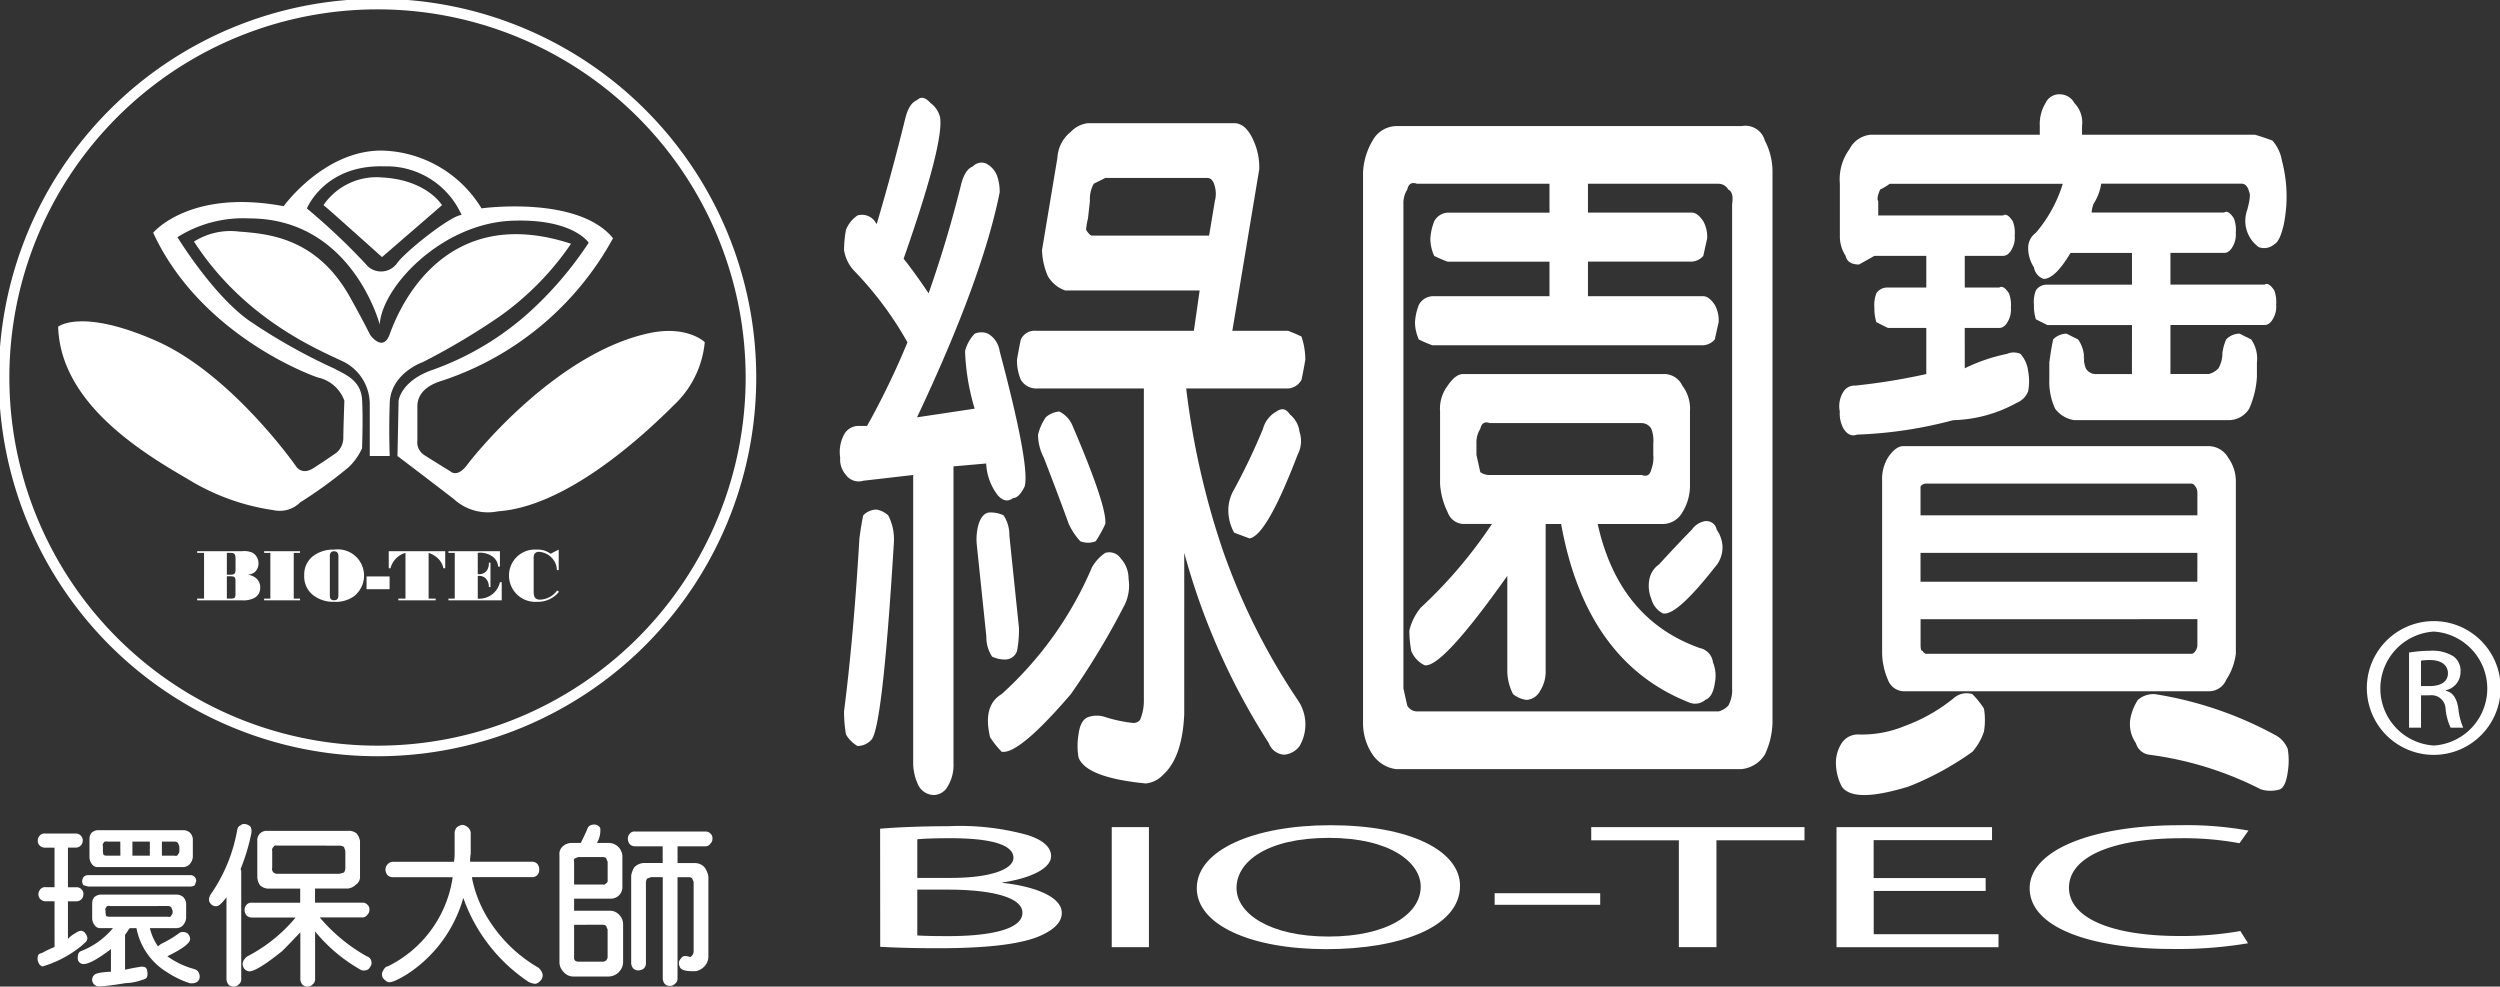 <svg xmlns="http://www.w3.org/2000/svg" xmlns:xlink="http://www.w3.org/1999/xlink" width="186.484" height="73.593" viewBox="0 0 186.484 73.593">
  <rect x="0" y="0" width="186.484" height="73.593" fill="#333333" stroke="none"/>
  <defs>
    <clipPath id="clip-path">
      <rect id="矩形_5238" data-name="矩形 5238" width="186.485" height="73.593" fill="none"/>
    </clipPath>
  </defs>
  <g id="组_4463" data-name="组 4463" transform="translate(0 0)">
    <g id="组_4381" data-name="组 4381" transform="translate(0 0)" clip-path="url(#clip-path)">
      <path id="路径_6670" data-name="路径 6670" d="M82.975,38.024a1.176,1.176,0,0,1-1.29-.43,1.747,1.747,0,0,1-.43-1.291,2.754,2.754,0,0,1,.287-1.72,1.214,1.214,0,0,1,1-.646h.716A58.43,58.43,0,0,0,86.273,27.7a25.89,25.89,0,0,0-4.015-5.377,2.934,2.934,0,0,1-.717-1.506,9.226,9.226,0,0,1,.143-1.505,2.355,2.355,0,0,1,.86-1.076,1.184,1.184,0,0,1,1.291.43l.143.215q1.146-3.872,2.151-7.958.286-1.074.861-1.291.428-.428,1,.215a1.827,1.827,0,0,1,.717,1.076Q89,12.86,85.986,21.464q.86,1.078,1.864,2.581,1.431-4.084,2.438-8.174.286-1.074.86-1.29a.886.886,0,0,1,1-.215,1.707,1.707,0,0,1,.86,1.076,3.494,3.494,0,0,1,.143,1.075q-1.291,6.453-6.165,16.777l4.3-.646a16.793,16.793,0,0,1-.717-4.3,2.918,2.918,0,0,1,.717-1.29,1.236,1.236,0,0,1,1,0,1.78,1.78,0,0,1,.861,1.29q2.292,8.606,1.865,10.11c-.288.575-.575.86-.861.86-.383.289-.766.215-1.147-.215a4.208,4.208,0,0,1-.86-2.366l-2.438.215V59.1a3.061,3.061,0,0,1-.43,1.721,1.219,1.219,0,0,1-1,.645,1.319,1.319,0,0,1-1.147-.645A3.831,3.831,0,0,1,86.7,59.1V37.595Zm0,2.582a1.376,1.376,0,0,1,1-.43,1.747,1.747,0,0,1,.861.43,3.825,3.825,0,0,1,.43,1.72v.215q-.861,14.2-1.721,14.841a1.383,1.383,0,0,1-1,.43,2.447,2.447,0,0,1-.86-.861,10.388,10.388,0,0,1-.143-1.721q.715-5.591,1.147-12.905c.094-.716.19-1.29.287-1.72m11.614,8.388a8.347,8.347,0,0,1-.143,1.721.926.926,0,0,1-.86.645,2.2,2.2,0,0,1-1-.215,2.645,2.645,0,0,1-.43-1.505l-.717-6.883a4.128,4.128,0,0,1,.143-1.505c.19-.571.477-.861.861-.861a2.253,2.253,0,0,1,1,.216,2.652,2.652,0,0,1,.43,1.505Zm6.453-5.592a1.025,1.025,0,0,1,1.147.43,2.2,2.2,0,0,1,.575,1.505,3.269,3.269,0,0,1-.288,1.936,56.648,56.648,0,0,1-4.015,6.668q-3.871,4.516-5.162,4.3a7.118,7.118,0,0,1-.86-1.076q-.575-2.369.86-3.226a26.921,26.921,0,0,0,6.739-9.464,3.174,3.174,0,0,1,1-1.076m5.879,12.045q-.145,3.226-1.577,4.516a2.057,2.057,0,0,1-1.29.646q-4.446-.434-5.018-1.937a5.154,5.154,0,0,1,0-1.721q.141-1.078.716-1.29a1.927,1.927,0,0,1,1.29,0,10.814,10.814,0,0,0,2.008.43.652.652,0,0,0,.573-.215,3.7,3.7,0,0,0,.287-1.505V31.142H95.88a1.319,1.319,0,0,1-1.148-.646,3.646,3.646,0,0,1-.287-1.505c.094-.571.19-1.075.287-1.505a1.129,1.129,0,0,1,1.148-.646h11.758l.43-3.011H98.031a2.432,2.432,0,0,1-1.291-1.076,5.288,5.288,0,0,1-.43-1.936l1.148-6.882a2.651,2.651,0,0,1,1-1.937,2.055,2.055,0,0,1,1.291-.645h10.9q.861,0,1.434,1.29a4.792,4.792,0,0,1,.43,2.151L110.506,26.84h4.158c.381.145.717.289,1,.43a5.446,5.446,0,0,1,.287,1.721q-.145.862-.287,1.505a1.219,1.219,0,0,1-1,.646h-7.6a59.551,59.551,0,0,0,2.724,12.045,48.85,48.85,0,0,0,5.592,11.185,3.206,3.206,0,0,1,.143,3.441,1.6,1.6,0,0,1-1.148.646,1.3,1.3,0,0,1-1.147-.861,50.867,50.867,0,0,1-6.309-14.2Zm-10.9-20.863a3.8,3.8,0,0,1,.574-1.291,1.774,1.774,0,0,1,1-.43,2.04,2.04,0,0,1,1,1.076q2.581,6.024,2.438,7.313a8.732,8.732,0,0,1-.717,1.29,1.566,1.566,0,0,1-1.147,0,4.941,4.941,0,0,1-.86-1.29q-.861-2.365-1.864-4.947a3.8,3.8,0,0,1-.431-1.72m12.762-14.842.43-2.58a2.066,2.066,0,0,0,0-1.076c-.1-.43-.286-.645-.573-.645h-7.6c-.287.144-.574.288-.86.43a2.345,2.345,0,0,0-.287,1.291l-.143,1.29a4.99,4.99,0,0,0-.143.861c.19.289.333.43.43.43ZM113.8,32.863c.381-.285.717-.215,1,.215a1.954,1.954,0,0,1,.716,1.29,2.181,2.181,0,0,1-.143,1.721q-2.3,6.024-3.585,6.237c-.383-.141-.766-.285-1.147-.43a3.467,3.467,0,0,1-.43-1.506,3.066,3.066,0,0,1,.43-1.721,46.739,46.739,0,0,0,2.151-4.517,2.1,2.1,0,0,1,1-1.29" transform="translate(-18.582 -2.164)" fill="#fff"/>
      <path id="路径_6671" data-name="路径 6671" d="M134.275,60.151a2.528,2.528,0,0,1-1.721-1.076,4.173,4.173,0,0,1-.717-2.366V15.628a5.112,5.112,0,0,1,.717-2.366,2.057,2.057,0,0,1,1.721-1.075h25.81a1.5,1.5,0,0,1,1.721,1.075,4.971,4.971,0,0,1,.574,2.366V56.709a5.907,5.907,0,0,1-.574,2.366,2.334,2.334,0,0,1-1.721,1.076Zm11.471-35.274V22.3h-7.6a9.784,9.784,0,0,1-1-.43,3.131,3.131,0,0,1-.287-1.291,4.178,4.178,0,0,1,.287-1.29,1.215,1.215,0,0,1,1-.646h7.6V16.488h-9.894c-.383-.141-.622,0-.716.43a1.892,1.892,0,0,0-.287,1.076V54.128c.094.43.19.861.287,1.29a.842.842,0,0,0,.716.43h22.513a1.574,1.574,0,0,0,.716-.43,2.353,2.353,0,0,0,.287-1.29V17.994c.094-.571,0-.932-.287-1.076a.847.847,0,0,0-.716-.43h-9.751v2.151h7.743q.43,0,.861.646a2.362,2.362,0,0,1,.287,1.29q-.145.646-.287,1.291a1.232,1.232,0,0,1-.861.43h-7.743v2.581h8.6q.43,0,.861.646a2.364,2.364,0,0,1,.287,1.29q-.145.646-.287,1.291a1.232,1.232,0,0,1-.861.43H137a9.711,9.711,0,0,1-1-.43,3.131,3.131,0,0,1-.287-1.291,4.178,4.178,0,0,1,.287-1.29,1.214,1.214,0,0,1,1-.646Zm-.287,16.992V52.837a2.656,2.656,0,0,1-.43,1.506,1.217,1.217,0,0,1-1,.646,1.981,1.981,0,0,1-1-.431,3.825,3.825,0,0,1-.43-1.721v-7.1q-4.877,6.885-6.167,6.668a2.009,2.009,0,0,1-1-1.076,9.188,9.188,0,0,1-.143-1.505,4.145,4.145,0,0,1,.86-1.721,34.771,34.771,0,0,0,5.305-6.238h-2.15a1.29,1.29,0,0,1-1.148-.861,5.542,5.542,0,0,1-.573-2.151V33.48a2.837,2.837,0,0,1,.573-1.936c.381-.571.764-.861,1.148-.861h14.912a1.488,1.488,0,0,1,1.434.861,2.845,2.845,0,0,1,.574,1.936v5.377a3.8,3.8,0,0,1-.574,2.151,1.685,1.685,0,0,1-1.434.861h-4.875q1.576,7.1,7.6,9.248a1.247,1.247,0,0,1,1,1.075,2.624,2.624,0,0,1,.143,1.506q-.145,1.074-.717,1.291a1.159,1.159,0,0,1-1.147.214q-7.744-3.015-9.607-13.335ZM141.3,34.341c-.383-.141-.623,0-.717.43a1.892,1.892,0,0,0-.287,1.076v.86q.141.646.287,1.291a1.155,1.155,0,0,0,.717.215h11.328q.571.216.717-.43a2.427,2.427,0,0,0,.143-1.076v-.86a2.451,2.451,0,0,0-.143-1.076.847.847,0,0,0-.717-.43Zm16.06,7.313a.78.78,0,0,1,.86.645,2.317,2.317,0,0,1,.431,1.291,2.2,2.2,0,0,1-.574,1.505q-2.871,3.66-3.872,3.441a1.681,1.681,0,0,1-.86-1.075,2.576,2.576,0,0,1-.143-1.505,1.765,1.765,0,0,1,.717-1.076q1.576-1.719,2.437-2.581a1.532,1.532,0,0,1,1-.645" transform="translate(-30.163 -2.781)" fill="#fff"/>
      <path id="路径_6672" data-name="路径 6672" d="M186.468,54.08a1.449,1.449,0,0,1,1.289-.215,6.958,6.958,0,0,1,.861,1.075,5.2,5.2,0,0,1,0,1.721,4.313,4.313,0,0,1-.861,1.505,22.048,22.048,0,0,1-4.731,2.582q-4.161,1.29-5.019,0a3.844,3.844,0,0,1-.43-1.721,2.656,2.656,0,0,1,.43-1.506,1.447,1.447,0,0,1,1.291-.645,8.347,8.347,0,0,0,3.441-.646,12.6,12.6,0,0,0,3.729-2.151M199.66,26.334h-6.31c-.286-.142-.573-.286-.86-.43a3.422,3.422,0,0,1-.143-1.076,2.408,2.408,0,0,1,.143-1.075.965.965,0,0,1,.86-.43h6.31V20.957h-4.589q-1.149,1.937-2.007,1.936a1.1,1.1,0,0,1-.716-.861,2.645,2.645,0,0,1-.43-1.505,1.365,1.365,0,0,1,.573-1.075,10.283,10.283,0,0,0,2.008-3.656H181.592a4.545,4.545,0,0,1-.716.43c-.193.43-.24.719-.143.86V18.16h9.32c.19-.141.431,0,.717.431a2.44,2.44,0,0,1,.143,1.075,1.737,1.737,0,0,1-.143.86c-.192.43-.43.646-.717.646h-2.867v2.366h2.581c.19-.141.43,0,.717.43a2.446,2.446,0,0,1,.143,1.075,1.742,1.742,0,0,1-.143.861c-.193.43-.431.645-.717.645h-2.581V29.56a13.05,13.05,0,0,1,3.154-1.075,1.238,1.238,0,0,1,1,0,2.333,2.333,0,0,1,.574,1.29,4.062,4.062,0,0,1,0,1.505,1.524,1.524,0,0,1-.861.861,10.273,10.273,0,0,1-4.732,1.29,31.954,31.954,0,0,1-7.169,1.076q-.575.216-1-.43a2.329,2.329,0,0,1-.287-1.291,2.017,2.017,0,0,1,.287-1.505.967.967,0,0,1,.861-.43,46.281,46.281,0,0,0,5.305-.861V26.549h-2.867c-.287-.141-.574-.285-.861-.43a3.42,3.42,0,0,1-.143-1.076,2.406,2.406,0,0,1,.143-1.075.965.965,0,0,1,.861-.43h2.867V21.172h-3.871l-1.147.646q-.862,0-1-.646a2.647,2.647,0,0,1-.43-1.505V15.795a3.817,3.817,0,0,1,.717-2.581,1.977,1.977,0,0,1,1.577-1.076h12.619v-.645a3.064,3.064,0,0,1,.43-1.721,1.128,1.128,0,0,1,1.147-.645,1.219,1.219,0,0,1,1,.645,2.07,2.07,0,0,1,.573,1.721v.645h12.905q.716.217,1.29.43a2.98,2.98,0,0,1,.717,1.506,10.436,10.436,0,0,1,.143,4.731c-.193.861-.43,1.364-.716,1.506a1.143,1.143,0,0,1-1.148.214,2.411,2.411,0,0,1-.861-2.8q.286-1.074.144-1.291c-.1-.43-.287-.645-.574-.645H197.365a3.811,3.811,0,0,1-.573,1.505,2.282,2.282,0,0,0-.143.646h9.894c.19-.141.43,0,.716.43a2.43,2.43,0,0,1,.144,1.076,1.731,1.731,0,0,1-.144.861q-.287.644-.716.645h-4.014v2.366h7.026c.191-.141.43,0,.717.43a2.444,2.444,0,0,1,.143,1.075,1.742,1.742,0,0,1-.143.861c-.193.43-.431.646-.717.646h-7.026v3.656H205.4a1.518,1.518,0,0,0,.716-.43,2.347,2.347,0,0,0,.287-1.291v.216a3.42,3.42,0,0,1,.287-1.076,1.381,1.381,0,0,1,1-.43c.286.145.573.289.86.43a2.494,2.494,0,0,1,.43,1.721v1.076a6.85,6.85,0,0,1-.573,2.365,1.8,1.8,0,0,1-1.578.861H195.358a2.168,2.168,0,0,1-1.434-.861,4.778,4.778,0,0,1-.43-2.151V29.13q.141-1.074.287-1.721a1.379,1.379,0,0,1,1-.43c.287.145.574.289.861.43a2.5,2.5,0,0,1,.43,1.721v-.645a2.389,2.389,0,0,0,.143,1.075.837.837,0,0,0,.717.43h2.725ZM182.6,53.65a1.293,1.293,0,0,1-1.147-.86,5.272,5.272,0,0,1-.43-1.936V37.949a3.056,3.056,0,0,1,.43-1.721c.381-.571.764-.861,1.147-.861h22.8a1.69,1.69,0,0,1,1.434.861,2.986,2.986,0,0,1,.574,1.721V50.854a4.534,4.534,0,0,1-.717,1.936,1.38,1.38,0,0,1-1.29.86Zm21.939-13.12V38.809a.788.788,0,0,0-.143-.43c-.1-.141-.193-.215-.287-.215H184.317a.482.482,0,0,0-.43.215V40.53Zm0,2.8H183.887v2.151h20.648Zm-20.648,4.947v1.936c0,.289.046.43.143.43.094.144.19.215.287.215h19.788c.094,0,.19-.071.287-.215a.774.774,0,0,0,.143-.43V48.273Zm25.38,12.689a25.53,25.53,0,0,0-8.317-2.58,1.193,1.193,0,0,1-1-.861,2.5,2.5,0,0,1-.43-1.721,3.789,3.789,0,0,1,.575-1.505,1.741,1.741,0,0,1,1.289-.43,27.758,27.758,0,0,1,8.891,3.012,2.018,2.018,0,0,1,1,1.075,5.279,5.279,0,0,1,0,1.721q-.145,1.075-.574,1.29a2.445,2.445,0,0,1-1.434,0" transform="translate(-40.628 -2.088)" fill="#fff"/>
      <path id="路径_6673" data-name="路径 6673" d="M85.127,80.1c1.212-.106,3.124-.187,5.069-.187a18.9,18.9,0,0,1,5.9.651c1.115.345,1.785.878,1.785,1.582,0,.863-1.37,1.621-3.633,1.966v.027c2.04.212,4.431.916,4.431,2.245,0,.77-.733,1.355-1.817,1.793-1.5.571-3.922.838-7.428.838-1.912,0-3.379-.053-4.3-.106ZM87.9,83.769h2.519c2.933,0,4.654-.639,4.654-1.5,0-1.049-1.913-1.461-4.717-1.461-1.276,0-2.009.039-2.456.079Zm0,4.291c.542.04,1.339.052,2.328.052,2.869,0,5.515-.438,5.515-1.74,0-1.222-2.519-1.728-5.547-1.728H87.9Z" transform="translate(-19.476 -18.283)" fill="#fff"/>
      <rect id="矩形_5235" data-name="矩形 5235" width="2.773" height="8.955" transform="translate(82.929 61.698)" fill="#fff"/>
      <path id="路径_6674" data-name="路径 6674" d="M135.393,84.344c0,3.082-4.495,4.716-9.978,4.716-5.675,0-9.659-1.833-9.659-4.544,0-2.843,4.239-4.7,9.979-4.7,5.865,0,9.659,1.873,9.659,4.531m-16.673.146c0,1.913,2.487,3.627,6.855,3.627,4.4,0,6.885-1.687,6.885-3.72,0-1.781-2.231-3.64-6.854-3.64-4.59,0-6.886,1.767-6.886,3.733" transform="translate(-26.484 -18.26)" fill="#fff"/>
      <rect id="矩形_5236" data-name="矩形 5236" width="7.874" height="0.864" transform="translate(111.491 66.628)" fill="#fff"/>
      <path id="路径_6675" data-name="路径 6675" d="M160.444,80.985h-6.535V80h15.907v.983h-6.566v7.971h-2.806Z" transform="translate(-35.213 -18.303)" fill="#fff"/>
      <path id="路径_6676" data-name="路径 6676" d="M188.76,84.759h-8.352v3.228h9.308v.969H177.634V80h11.6v.97h-8.83V83.8h8.352Z" transform="translate(-40.641 -18.303)" fill="#fff"/>
      <path id="路径_6677" data-name="路径 6677" d="M212.606,88.621a31.308,31.308,0,0,1-5.674.425c-6.057,0-10.616-1.594-10.616-4.53,0-2.8,4.559-4.7,11.221-4.7a25.98,25.98,0,0,1,5.1.4l-.669.943a22.747,22.747,0,0,0-4.336-.372c-5.037,0-8.384,1.342-8.384,3.693,0,2.193,3.028,3.6,8.257,3.6a25.187,25.187,0,0,0,4.527-.372Z" transform="translate(-44.916 -18.26)" fill="#fff"/>
      <path id="路径_6678" data-name="路径 6678" d="M31.877,39.134l0-3.959a3.556,3.556,0,0,0-1.9-3.049c-1.893-.907-7.42-3.137-11.211-8.987a5.1,5.1,0,0,1,3.38-.745c2.227.168,5.792.482,8.259,4.892,1.016,1.822,1.508,2.823,1.508,2.823s.946,1.321,1.447-.045C33.7,29.159,36.831,20,46.889,23.3a21.35,21.35,0,0,1-5.358,5.445,51.015,51.015,0,0,1-5.688,3.38s-2.4.825-2.477,3.049,0,3.959,0,3.959Z" transform="translate(-4.295 -5.118)" fill="#fff"/>
      <path id="路径_6679" data-name="路径 6679" d="M49.653,28.195c-6.8,1.492-12.777,8.819-13.519,9.812s-1.239.492-1.239.492-1.661-1.023-1.981-1.237a1.119,1.119,0,0,1-.493-1.071V33.633c0-.661.376-1.46,1.813-1.894A22.612,22.612,0,0,0,47.015,21.1c-2.635-3.217-9.809-2.227-9.809-2.227A8.946,8.946,0,0,0,29.7,14.562c-4.279.022-7.255,4.15-7.255,4.15-7.006-1.317-9.732,1.978-9.732,1.978C16.1,28.03,23.894,31.121,25,31.49a2.711,2.711,0,0,1,1.975,1.732s-.078,2.143-.078,2.8a1.5,1.5,0,0,1-.5,1.072s-.823.576-1.732,1.158-1.318-.171-1.318-.171-4.785-6.838-10.389-9.314S5.625,27.7,5.625,27.7c.162,5.442,5.685,9.072,9.56,11.3A16.749,16.749,0,0,0,21.7,41.387a2.146,2.146,0,0,0,1.978-.58,33.545,33.545,0,0,0,3.629-2.638,4.508,4.508,0,0,0,.988-1.4s.081-2.234,0-3.629c-.085-1.483-1.321-1.894-2.059-2.311A42.812,42.812,0,0,1,19.8,27.2c-2.719-1.975-5.277-6.177-5.277-6.177a9.19,9.19,0,0,1,5.361-1.4c7.67,0,9.728,7.915,9.728,7.915.165-2.807,4.616-7.552,9.9-7.744,4.535-.165,5.688,1.644,5.688,1.644a27.073,27.073,0,0,1-4.536,5.277,21.579,21.579,0,0,1-7.093,4.2c-2.392.825-2.551,2.308-2.551,2.308l-.084,4.124s2.392,1.812,4.205,3.211a3.752,3.752,0,0,0,3.3.913c4.778-.33,10.14-4.947,13.108-7.916a7.378,7.378,0,0,0,2.308-4.7s-1.311-1.3-4.205-.66m-18.715-5.28A1.459,1.459,0,0,1,28.546,23a48.743,48.743,0,0,0-4.367-4.121S25.5,15.6,29.944,15.74a6.118,6.118,0,0,1,5.776,3.629c-.741,0-4,2.561-4.781,3.545" transform="translate(-1.287 -3.331)" fill="#fff"/>
      <path id="路径_6680" data-name="路径 6680" d="M31.286,19.224a4.8,4.8,0,0,1,4.367-2.065c3.354.181,4.474,2.068,4.474,2.068s-4.448,3.856-4.474,3.872c0,0-4.364-3.918-4.367-3.875" transform="translate(-7.158 -3.923)" fill="#fff"/>
      <g id="组_4445" data-name="组 4445">
        <path id="路径_6681" data-name="路径 6681" d="M21.285,56.85V55.183h.243c.336,0,.4.062.4.359v.971c0,.285-.058.337-.378.337Zm-2.214.126H22.4a1.759,1.759,0,0,0,.923-.169.843.843,0,0,0,.45-.783.879.879,0,0,0-.437-.79,1.133,1.133,0,0,0-.654-.165,1.044,1.044,0,0,0,.654-.171.845.845,0,0,0,.308-.677.91.91,0,0,0-.414-.777,1.5,1.5,0,0,0-.8-.133h-3.36v.126h.514V56.85h-.514Zm2.214-1.91V53.438h.259c.32,0,.388.077.388.488v.761c0,.295-.084.379-.378.379Z" transform="translate(-4.363 -12.197)" fill="#fff"/>
        <path id="路径_6682" data-name="路径 6682" d="M25.548,56.977v-.126h.463V53.439h-.463v-.126h2.678v.126h-.47v3.412h.47v.126Z" transform="translate(-5.845 -12.197)" fill="#fff"/>
        <path id="路径_6683" data-name="路径 6683" d="M31.336,53.637c0-.233.107-.352.317-.352s.321.12.321.352v2.93c0,.262-.094.369-.321.369s-.317-.107-.317-.369Zm.34-.476a2.462,2.462,0,0,0-1.642.521,1.739,1.739,0,0,0-.608,1.4,1.76,1.76,0,0,0,.748,1.537,2.458,2.458,0,0,0,1.489.434,2.312,2.312,0,0,0,1.463-.408,1.955,1.955,0,0,0-1.45-3.487" transform="translate(-6.732 -12.162)" fill="#fff"/>
        <rect id="矩形_5237" data-name="矩形 5237" width="1.719" height="0.952" transform="translate(27.342 42.999)" fill="#fff"/>
        <path id="路径_6684" data-name="路径 6684" d="M38.314,56.977V56.85h.534V53.438a1.6,1.6,0,0,0-1.117,1.149H37.6V53.312h4.212v1.276h-.136a1.382,1.382,0,0,0-.393-.725,1.785,1.785,0,0,0-.709-.424V56.85H41.1v.126Z" transform="translate(-8.602 -12.197)" fill="#fff"/>
        <path id="路径_6685" data-name="路径 6685" d="M43.376,56.977V56.85h.469V53.438h-.469v-.126h3.84v1.152h-.133a1.018,1.018,0,0,0-.467-.783,1.557,1.557,0,0,0-1.055-.243v1.589h.13a.675.675,0,0,0,.576-.317.914.914,0,0,0,.12-.544h.123v1.822h-.123A.845.845,0,0,0,46.2,55.4a.663.663,0,0,0-.515-.247h-.123v1.7a1.578,1.578,0,0,0,1.654-1.227h.133v1.353Z" transform="translate(-9.924 -12.197)" fill="#fff"/>
        <path id="路径_6686" data-name="路径 6686" d="M52.961,56.3a2,2,0,0,1-1.629.754,1.963,1.963,0,0,1-2.1-1.92,1.929,1.929,0,0,1,2.062-1.975,1.579,1.579,0,0,1,1.039.311l.605-.311v1.525H52.8a1.3,1.3,0,0,0-.33-.858,1.426,1.426,0,0,0-1-.5.369.369,0,0,0-.346.169.853.853,0,0,0-.052.385V56.3c0,.424.136.592.482.592a1.652,1.652,0,0,0,1.269-.683Z" transform="translate(-11.263 -12.162)" fill="#fff"/>
      </g>
      <path id="路径_6687" data-name="路径 6687" d="M28.252,56.106A27.856,27.856,0,1,0,.394,28.249,27.857,27.857,0,0,0,28.252,56.106Z" transform="translate(-0.09 -0.09)" fill="none" stroke="#fff" stroke-width="0.789"/>
      <path id="路径_6688" data-name="路径 6688" d="M4.9,85.6H4.253a.541.541,0,0,1-.4-.15A.484.484,0,0,1,3.7,85.1a.544.544,0,0,1,.15-.4.451.451,0,0,1,.4-.15H4.9V81.6H4.2a.539.539,0,0,1-.4-.151.48.48,0,0,1-.15-.35.54.54,0,0,1,.15-.4.449.449,0,0,1,.4-.151h2.3a.482.482,0,0,1,.351.151.451.451,0,0,1,.15.4.515.515,0,0,1-.5.5H5.9v2.954h.651a.481.481,0,0,1,.351.15.451.451,0,0,1,.15.4.513.513,0,0,1-.5.5H5.9v2.8a2.381,2.381,0,0,1,.6-.45.665.665,0,0,1,.4-.15.4.4,0,0,1,.3.2.62.62,0,0,1,.15.35.432.432,0,0,1-.2.35,3.77,3.77,0,0,1-.4.351A8.324,8.324,0,0,1,4,90.462a.446.446,0,0,1-.3-.3.589.589,0,0,1-.05-.4q0-.251.3-.3a8.376,8.376,0,0,1,.952-.451Zm7.911,3.2a8.443,8.443,0,0,0,1.352-.8.462.462,0,0,1,.4-.1.434.434,0,0,1,.35.2.62.62,0,0,1,.1.35q-.051.451-1.7,1.252a6.187,6.187,0,0,0,2,.952c.2.067.317.166.351.3a.573.573,0,0,1,.05.4.472.472,0,0,1-.251.3.813.813,0,0,1-.5.05,6.946,6.946,0,0,1-1.652-.8,4.921,4.921,0,0,1-2.3-3.3h-.5a.044.044,0,0,1-.05.049,5.033,5.033,0,0,1-.3.451v2.6c.467-.1.817-.168,1.051-.2a.8.8,0,0,1,.4,0,.322.322,0,0,1,.2.3.827.827,0,0,1,0,.4c-.034.132-.15.216-.351.25a3.744,3.744,0,0,1-1.252.25q-1.2.2-1.953.251a.542.542,0,0,1-.4-.15.484.484,0,0,1,0-.7q.15-.2,1.252-.251v-1.7l-.05.05q-1.652,1.252-2.152,1.051a.454.454,0,0,1-.251-.25.808.808,0,0,1,0-.4.343.343,0,0,1,.251-.3,5.882,5.882,0,0,0,2.353-1.7H8.308a.477.477,0,0,1-.4-.2.864.864,0,0,1-.2-.551v-1.1a.741.741,0,0,1,.15-.451.768.768,0,0,1,.451-.2h5.658a.754.754,0,0,1,.551.2.816.816,0,0,1,.2.451v1.1a.945.945,0,0,1-.25.551.682.682,0,0,1-.5.2H12.013a3.957,3.957,0,0,0,.6,1.352,1.441,1.441,0,0,0,.2-.151m2.253-5.157a.433.433,0,0,1,.3.15.408.408,0,0,1,.1.3c-.033.1-.067.2-.1.3a.537.537,0,0,1-.3.1H7.407c-.133-.033-.25-.067-.35-.1a.527.527,0,0,1-.1-.3.714.714,0,0,1,.1-.3.48.48,0,0,1,.35-.15Zm-6.96-.6a.474.474,0,0,1-.4-.2.86.86,0,0,1-.2-.551V80.948a.733.733,0,0,1,.15-.45.756.756,0,0,1,.45-.2h6.359a.747.747,0,0,1,.551.2.805.805,0,0,1,.2.45V82.3a.94.94,0,0,1-.25.551.681.681,0,0,1-.5.2Zm1.7-1.9H8.859c-.167-.032-.268,0-.3.1a.225.225,0,0,0-.05.251v.35a.932.932,0,0,0,.05.3.7.7,0,0,0,.3.049h.952Zm-.752,4.807q-.25-.05-.3.1a.225.225,0,0,0-.05.25v.1a.932.932,0,0,0,.05.3.687.687,0,0,0,.3.049h4.307c.133.034.216,0,.25-.1a.34.34,0,0,0,.1-.25v-.1a1.8,1.8,0,0,1-.1-.25.339.339,0,0,0-.25-.1Zm2.955-4.807h-1.3V82.2h1.3Zm.9,1.051h.951c.133.034.217,0,.251-.1a.337.337,0,0,0,.1-.25V81.5a2.007,2.007,0,0,1-.1-.251.342.342,0,0,0-.251-.1h-.951Z" transform="translate(-0.832 -18.371)" fill="#fff"/>
      <path id="路径_6689" data-name="路径 6689" d="M20.813,85.819a.461.461,0,0,1-.4-.1.547.547,0,0,1-.2-.351.733.733,0,0,1,.15-.45,12.085,12.085,0,0,0,1.953-4.757q.05-.3.251-.35c.066-.1.2-.133.4-.1a.743.743,0,0,1,.351.2.815.815,0,0,1,.05.5,14.993,14.993,0,0,1-.8,2.654.394.394,0,0,1,.05.151v8.061a.474.474,0,0,1-.2.4.482.482,0,0,1-.35.151.542.542,0,0,1-.4-.151.663.663,0,0,1-.15-.4V85.167q-.5.651-.7.652m7.311,5.457a.476.476,0,0,1-.2.4.482.482,0,0,1-.351.151.541.541,0,0,1-.4-.151.663.663,0,0,1-.15-.4v-3.5q-.751.8-1.352,1.4-2.053,1.653-2.553,1.5a.547.547,0,0,1-.35-.752.99.99,0,0,1,.3-.35,11.709,11.709,0,0,0,3.605-2.9H23.417a.54.54,0,0,1-.4-.15.663.663,0,0,1-.15-.4.541.541,0,0,1,.15-.4.452.452,0,0,1,.4-.151h3.6V84.516H24.569a.938.938,0,0,1-.551-.25,1.152,1.152,0,0,1-.2-.652V80.962a.693.693,0,0,1,.751-.752h6.008a.9.9,0,0,1,.651.2,1.2,1.2,0,0,1,.251.551v2.653a.672.672,0,0,1-.3.6,1.03,1.03,0,0,1-.6.3H28.124v1.051h3.555a.482.482,0,0,1,.35.151.451.451,0,0,1,.15.4.478.478,0,0,1-.15.35.432.432,0,0,1-.35.2H28.474a12.7,12.7,0,0,0,3.505,2.9.482.482,0,0,1,.35.4.463.463,0,0,1-.1.4.421.421,0,0,1-.35.25.541.541,0,0,1-.45-.1,12.084,12.084,0,0,1-3.3-2.8Zm-2.8-9.964c-.167-.032-.268,0-.3.1a.285.285,0,0,0-.1.3v1.252a.347.347,0,0,0,.1.351.406.406,0,0,0,.3.1h4.606c.133-.032.25-.066.35-.1a.616.616,0,0,0,.1-.351V81.713l-.1-.3a.62.62,0,0,0-.35-.1Z" transform="translate(-4.624 -18.234)" fill="#fff"/>
      <path id="路径_6690" data-name="路径 6690" d="M43.017,85.236a.393.393,0,0,0-.05.15,10.046,10.046,0,0,1-4.105,5.509q-1.2.75-1.5.6a1.011,1.011,0,0,1-.35-.3.6.6,0,0,1-.05-.4c.133-.3.267-.451.4-.451a8.808,8.808,0,0,0,4.857-6.659H37.809a.613.613,0,0,1-.451-.15.667.667,0,0,1-.15-.4.544.544,0,0,1,.15-.4.529.529,0,0,1,.451-.2h4.506a3.672,3.672,0,0,0,.05-.6V80.479a.69.69,0,0,1,.15-.5.808.808,0,0,1,.45-.2.768.768,0,0,1,.4.2.588.588,0,0,1,.2.5v1.452a3.671,3.671,0,0,0-.049.6h4.606a.542.542,0,0,1,.4.15.614.614,0,0,1,.15.45.517.517,0,0,1-.551.551H43.667v.1a9.148,9.148,0,0,0,1.452,3.4,10.643,10.643,0,0,0,3.5,3.255,1.041,1.041,0,0,1,.3.451.543.543,0,0,1-.1.45.8.8,0,0,1-.4.3,1.246,1.246,0,0,1-.551-.151,12.536,12.536,0,0,1-4.857-6.258" transform="translate(-8.452 -18.252)" fill="#fff"/>
      <path id="路径_6691" data-name="路径 6691" d="M58.559,90.739a1.105,1.105,0,0,1-.8.351h-2.6a.948.948,0,0,1-.751-.351,1.017,1.017,0,0,1-.3-.75V82.027a.745.745,0,0,1,.251-.65A1,1,0,0,1,55,81.125h.7q.3-.6.45-.951.1-.3.251-.35a.631.631,0,0,1,.45-.05.471.471,0,0,1,.3.251,1.783,1.783,0,0,1-.251,1.1h.851a1.027,1.027,0,0,1,1.051,1.052v2.253a.855.855,0,0,1-.9.851H55.2v.9h2.654a.952.952,0,0,1,.751.35,1,1,0,0,1,.25.652v2.8a1.016,1.016,0,0,1-.3.75M55.2,84.23h2.152c.067.034.15,0,.251-.1a.2.2,0,0,0,.1-.2v-1.4a1.854,1.854,0,0,1-.1-.251.342.342,0,0,0-.251-.1H55.5a1.744,1.744,0,0,1-.25.1.225.225,0,0,0-.05.251Zm0,3v2.4a.4.4,0,0,0,.05.25.341.341,0,0,0,.25.1h1.9a.554.554,0,0,0,.2-.1.526.526,0,0,0,.1-.2v-2.1a1.814,1.814,0,0,1-.1-.251.342.342,0,0,0-.251-.1Zm5.758-3.555-.3.1a.537.537,0,0,0-.1.3v6.008a.542.542,0,0,1-.15.4.667.667,0,0,1-.4.15.541.541,0,0,1-.4-.15.669.669,0,0,1-.15-.4v-6.51a1.536,1.536,0,0,1,.25-.651,1.082,1.082,0,0,1,.7-.3h1.4V81.377H59.759a.543.543,0,0,1-.4-.151.665.665,0,0,1-.15-.4.545.545,0,0,1,.15-.4.451.451,0,0,1,.4-.15h5.258a.481.481,0,0,1,.351.15.452.452,0,0,1,.15.4.479.479,0,0,1-.15.351.435.435,0,0,1-.351.2h-2.1v1.252h1.3a.963.963,0,0,1,.7.3,1.6,1.6,0,0,1,.3.7v6.009a1.1,1.1,0,0,1-.551.9,1.144,1.144,0,0,1-.35.15q-1,.049-1.2-.251a.817.817,0,0,1-.1-.45,1.3,1.3,0,0,1,.25-.35q.15-.15.6,0a.494.494,0,0,0,.251-.451V84.03a1.708,1.708,0,0,1-.1-.25.344.344,0,0,0-.251-.1h-.851v7.561a.478.478,0,0,1-.2.4.483.483,0,0,1-.351.15.54.54,0,0,1-.4-.15.666.666,0,0,1-.15-.4V83.68Z" transform="translate(-12.376 -18.248)" fill="#fff"/>
      <path id="路径_6692" data-name="路径 6692" d="M233.929,60.076a4.989,4.989,0,1,1-.022,0Zm-.022.781a4.259,4.259,0,0,0,.022,8.5,4.259,4.259,0,0,0,0-8.5Zm-.938,7.165h-.893v-5.6a10,10,0,0,1,1.585-.134,2.946,2.946,0,0,1,1.741.424,1.341,1.341,0,0,1,.514,1.161,1.393,1.393,0,0,1-1.094,1.361v.045c.491.089.827.536.938,1.362a4.631,4.631,0,0,0,.357,1.384h-.937a4.124,4.124,0,0,1-.379-1.428,1.049,1.049,0,0,0-1.205-.983h-.625Zm0-3.1h.648c.737,0,1.361-.268,1.361-.96,0-.49-.357-.983-1.361-.983a4.336,4.336,0,0,0-.648.046Z" transform="translate(-52.377 -13.745)" fill="#fff"/>
    </g>
  </g>
</svg>
